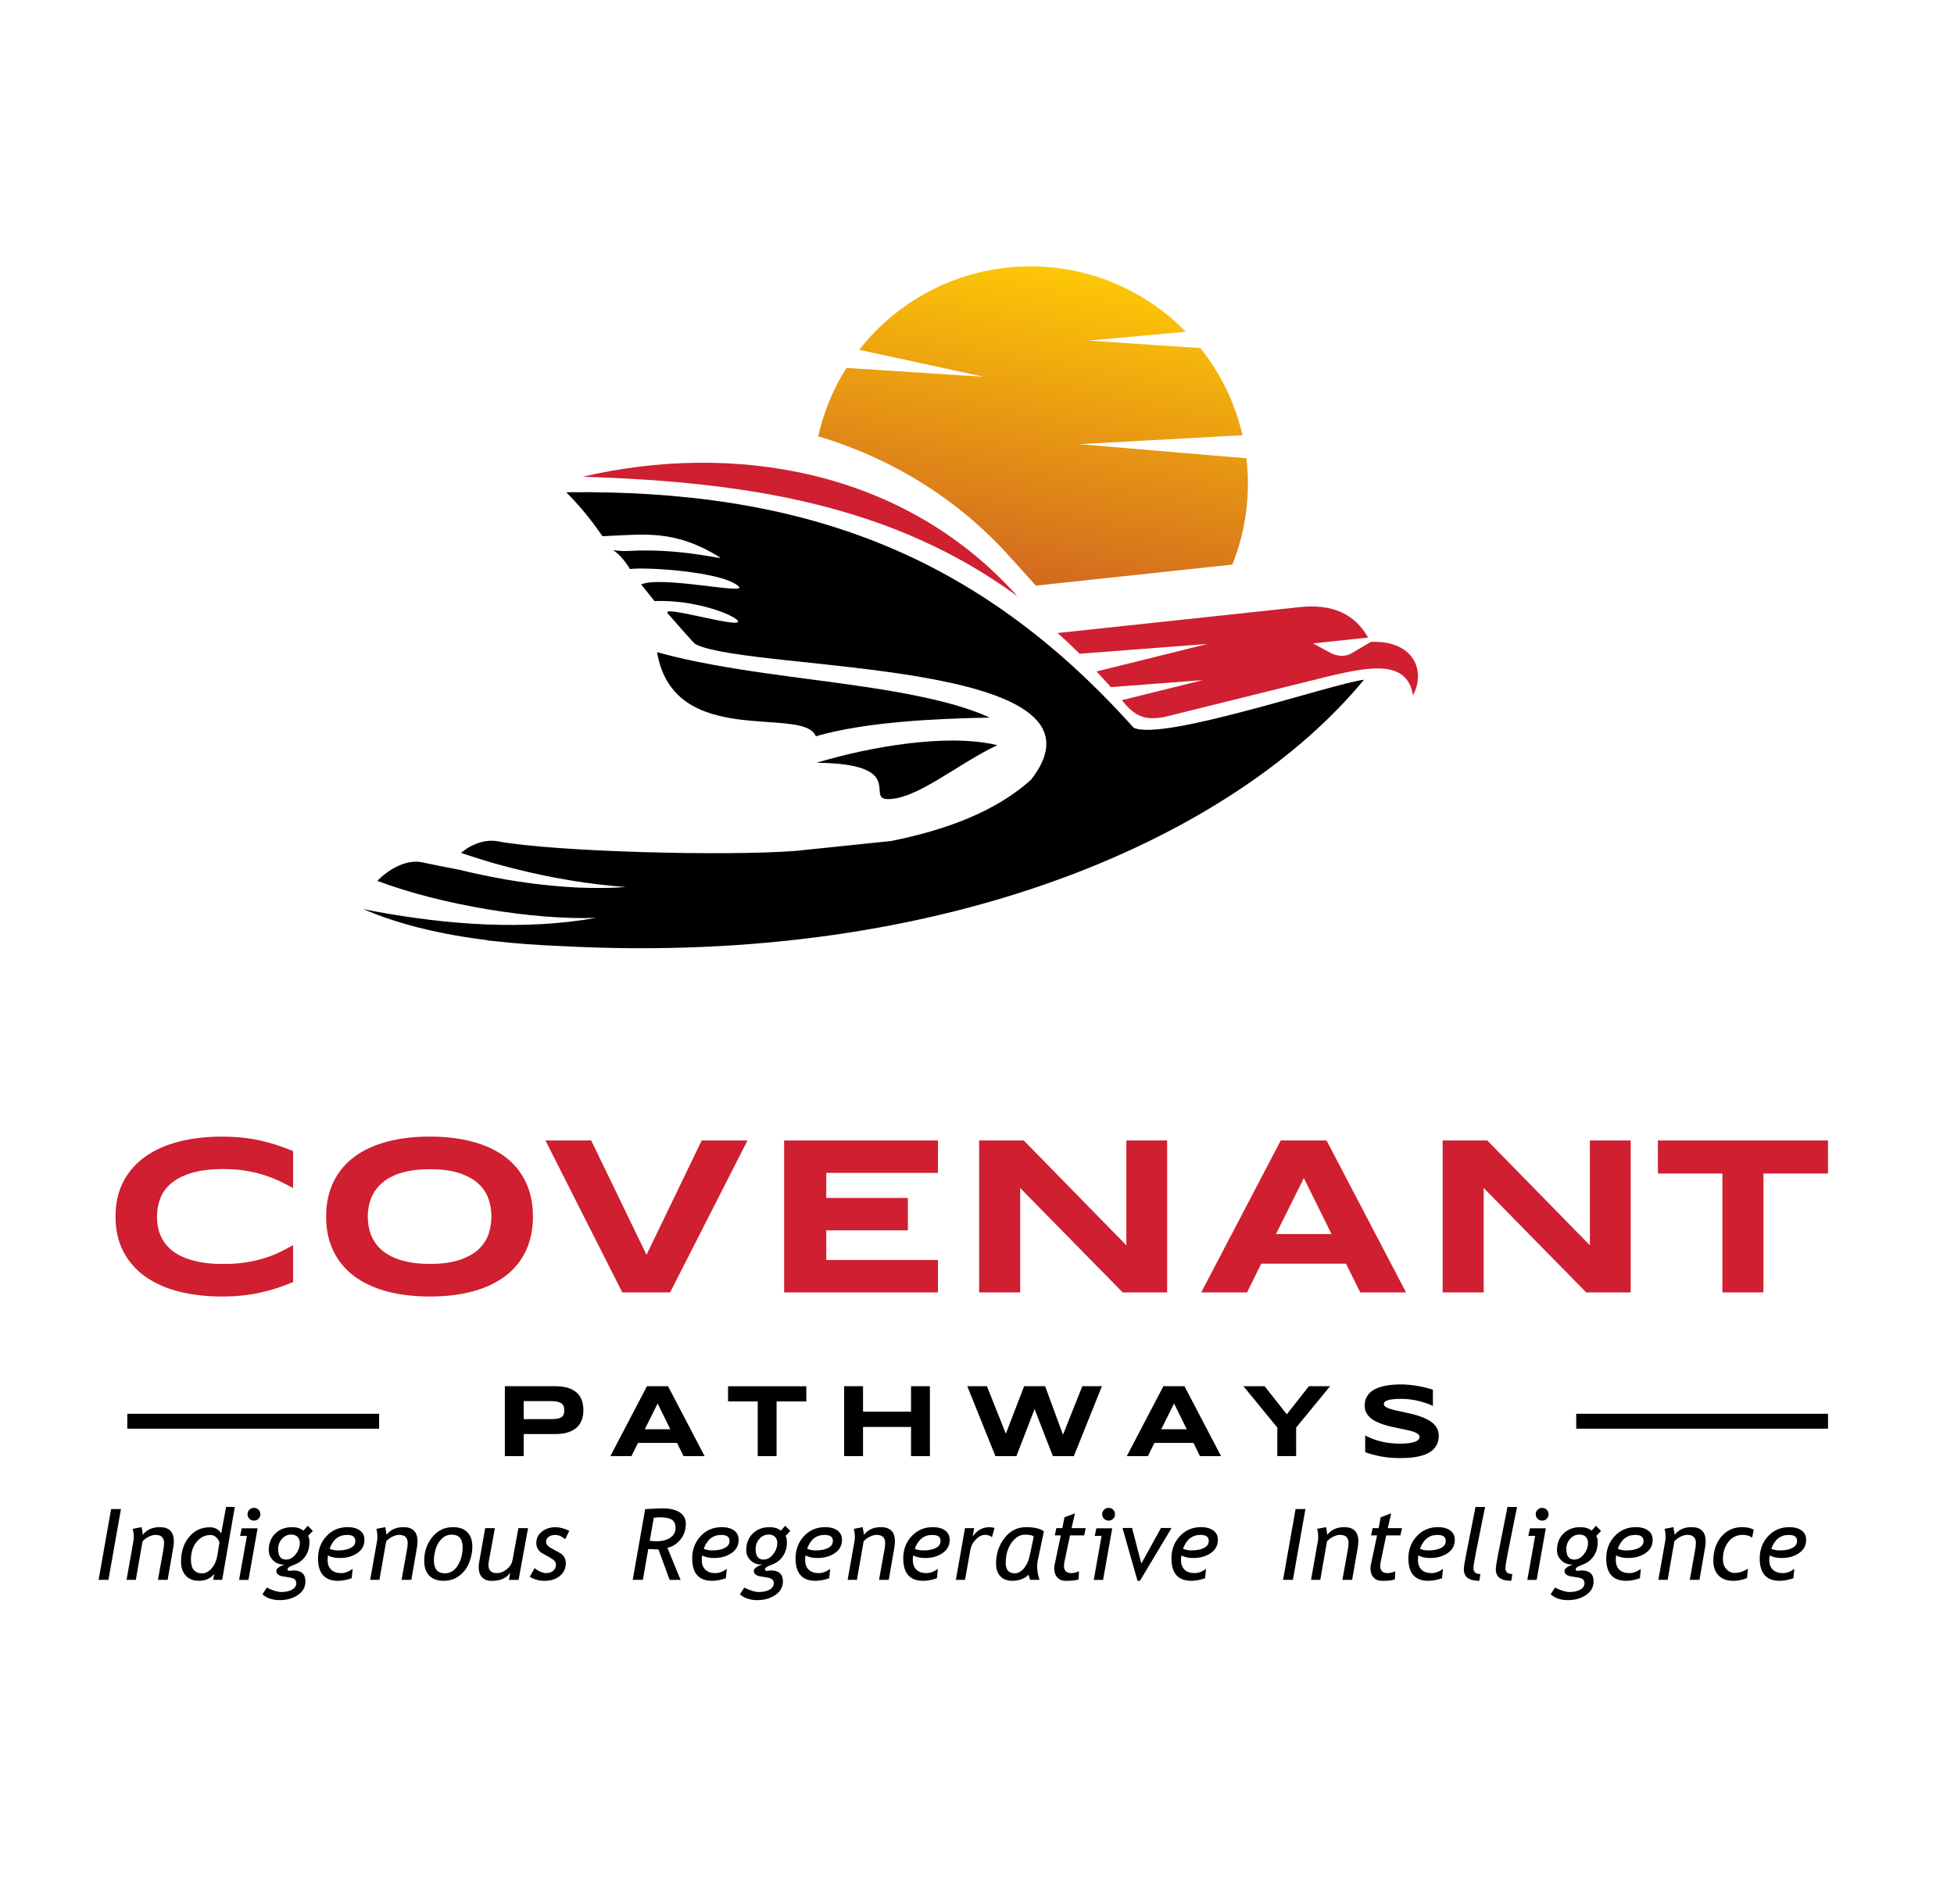 <?xml version="1.0" encoding="utf-8"?>
<!-- Generator: Adobe Illustrator 26.0.2, SVG Export Plug-In . SVG Version: 6.00 Build 0)  -->
<svg version="1.1" id="Layer_1" xmlns="http://www.w3.org/2000/svg" xmlns:xlink="http://www.w3.org/1999/xlink" x="0px" y="0px"
	 viewBox="0 0 612 596.34" style="enable-background:new 0 0 612 596.34;" xml:space="preserve">
<style type="text/css">
	.st0{fill-rule:evenodd;clip-rule:evenodd;fill:#000002;}
	.st1{fill-rule:evenodd;clip-rule:evenodd;fill:#CF1F30;}
	.st2{fill-rule:evenodd;clip-rule:evenodd;fill:url(#SVGID_1_);}
</style>
<path class="st0" d="M182.72,441.64c0,1.1-0.16,2.1-0.48,3.02c-0.32,0.92-0.83,1.71-1.53,2.37c-0.71,0.66-1.63,1.19-2.75,1.56
	c-1.13,0.37-2.5,0.56-4.11,0.56h-9.82v6.91h-5.91v-21.9h15.73c1.62,0,2.99,0.18,4.11,0.55c1.12,0.36,2.05,0.88,2.75,1.54
	c0.71,0.66,1.22,1.45,1.53,2.37C182.56,439.54,182.72,440.54,182.72,441.64L182.72,441.64z M39.87,442.79h78.87v4.67H39.87V442.79
	L39.87,442.79z M493.68,442.79h78.87v4.67h-78.87V442.79L493.68,442.79z M176.75,441.73c0-0.51-0.07-0.94-0.22-1.31
	c-0.14-0.37-0.38-0.67-0.71-0.9c-0.33-0.23-0.76-0.41-1.29-0.52c-0.53-0.12-1.18-0.17-1.96-0.17h-8.54v5.64h8.54
	c0.78,0,1.43-0.04,1.96-0.13c0.53-0.09,0.96-0.25,1.29-0.46c0.33-0.22,0.57-0.5,0.71-0.85
	C176.67,442.67,176.75,442.24,176.75,441.73L176.75,441.73z M212.04,451.91h-12.21l-2.06,4.15h-6.6l11.46-21.9h6.6l11.46,21.9h-6.6
	L212.04,451.91L212.04,451.91z M201.95,447.64h8l-3.98-8.06L201.95,447.64L201.95,447.64z M243.23,438.93v17.13h-5.91v-17.13h-9.29
	v-4.76h24.51v4.76H243.23L243.23,438.93z M285.34,456.06v-9.13H270.3v9.13h-5.91v-21.9h5.91v7.96h15.04v-7.96h5.91v21.9H285.34
	L285.34,456.06z M327.34,434.16l5.59,15.2l6.06-15.2h6.14l-8.8,21.9h-6.57l-5.72-14.73l-5.7,14.73h-6.57l-8.81-21.9h6.15l5.93,14.88
	l5.72-14.88H327.34L327.34,434.16z M373.79,451.91h-12.21l-2.06,4.15h-6.6l11.46-21.9h6.6l11.46,21.9h-6.6L373.79,451.91
	L373.79,451.91z M363.7,447.64h8l-3.98-8.06L363.7,447.64L363.7,447.64z M405.96,447.11v8.94h-5.9v-8.94l-10.61-12.95h6.63
	l6.95,8.81l6.92-8.81h6.63L405.96,447.11L405.96,447.11z M448.79,440.33c-0.41-0.2-0.96-0.43-1.64-0.69
	c-0.68-0.25-1.45-0.49-2.31-0.72c-0.86-0.23-1.79-0.42-2.8-0.57c-1.01-0.16-2.05-0.23-3.11-0.23c-0.85,0-1.57,0.03-2.18,0.08
	c-0.6,0.05-1.1,0.12-1.51,0.21c-0.41,0.09-0.74,0.19-0.97,0.3c-0.23,0.11-0.42,0.23-0.55,0.34c-0.13,0.12-0.21,0.24-0.24,0.35
	c-0.04,0.11-0.06,0.22-0.06,0.32c0,0.32,0.16,0.6,0.48,0.84c0.32,0.24,0.75,0.45,1.31,0.64c0.55,0.18,1.2,0.37,1.93,0.53
	c0.73,0.16,1.51,0.33,2.34,0.51c0.82,0.17,1.67,0.36,2.54,0.57c0.88,0.21,1.73,0.45,2.55,0.72c0.82,0.28,1.6,0.6,2.33,0.97
	c0.73,0.37,1.38,0.8,1.93,1.28c0.55,0.49,0.99,1.06,1.31,1.69c0.32,0.64,0.48,1.37,0.48,2.18c0,1.05-0.18,1.96-0.56,2.71
	c-0.37,0.76-0.87,1.39-1.49,1.92c-0.62,0.52-1.34,0.93-2.16,1.25c-0.81,0.32-1.67,0.55-2.57,0.72c-0.9,0.17-1.81,0.28-2.73,0.34
	c-0.92,0.05-1.79,0.08-2.62,0.08c-2.17,0-4.17-0.17-6.02-0.53c-1.84-0.35-3.47-0.8-4.89-1.33v-5.23c1.46,0.8,3.12,1.44,4.98,1.89
	c1.87,0.46,3.86,0.68,5.98,0.68c1.26,0,2.28-0.07,3.07-0.2c0.79-0.13,1.41-0.3,1.85-0.51c0.45-0.21,0.75-0.43,0.91-0.68
	c0.16-0.24,0.24-0.47,0.24-0.69c0-0.35-0.16-0.66-0.48-0.92c-0.32-0.26-0.75-0.49-1.31-0.69c-0.55-0.2-1.2-0.37-1.92-0.54
	c-0.73-0.16-1.51-0.33-2.34-0.49c-0.82-0.17-1.67-0.34-2.54-0.54c-0.87-0.19-1.72-0.41-2.54-0.68c-0.82-0.26-1.6-0.56-2.33-0.91
	c-0.73-0.34-1.38-0.76-1.93-1.23c-0.55-0.47-0.99-1.02-1.31-1.64c-0.32-0.63-0.48-1.34-0.48-2.16c0-0.97,0.17-1.8,0.51-2.5
	c0.34-0.7,0.8-1.3,1.38-1.8c0.58-0.49,1.25-0.89,2.01-1.2c0.76-0.31,1.56-0.55,2.4-0.72c0.84-0.17,1.69-0.29,2.55-0.35
	c0.86-0.07,1.68-0.1,2.45-0.1c0.85,0,1.73,0.04,2.62,0.13c0.9,0.08,1.78,0.2,2.66,0.35c0.87,0.16,1.71,0.33,2.52,0.54
	c0.82,0.2,1.57,0.41,2.26,0.64V440.33z"/>
<path class="st1" d="M91.81,401.54c-1.66,0.69-3.34,1.31-5.01,1.87c-1.69,0.56-3.43,1.03-5.24,1.43c-1.8,0.42-3.7,0.71-5.7,0.92
	c-2,0.21-4.14,0.31-6.42,0.31c-4.85,0-9.32-0.52-13.39-1.55c-4.08-1.04-7.59-2.61-10.53-4.69c-2.95-2.09-5.24-4.71-6.88-7.84
	c-1.63-3.12-2.46-6.77-2.46-10.96c0-4.17,0.83-7.83,2.46-10.96c1.64-3.13,3.94-5.73,6.88-7.83c2.94-2.09,6.46-3.65,10.53-4.69
	c4.07-1.04,8.54-1.56,13.39-1.56c2.28,0,4.42,0.11,6.42,0.31c2,0.21,3.9,0.52,5.7,0.92c1.81,0.4,3.55,0.89,5.24,1.44
	c1.68,0.56,3.36,1.17,5.01,1.87v11.57c-1.31-0.71-2.7-1.42-4.15-2.13c-1.46-0.7-3.06-1.34-4.81-1.9c-1.76-0.57-3.69-1.03-5.79-1.38
	c-2.09-0.36-4.47-0.54-7.1-0.54c-4.04,0-7.4,0.43-10.06,1.25c-2.67,0.83-4.8,1.94-6.4,3.32c-1.59,1.38-2.71,2.98-3.36,4.76
	c-0.65,1.79-0.97,3.64-0.97,5.56c0,1.28,0.14,2.53,0.41,3.76c0.28,1.24,0.75,2.4,1.38,3.5c0.65,1.1,1.49,2.11,2.53,3.03
	c1.04,0.92,2.33,1.73,3.88,2.39c1.55,0.67,3.36,1.21,5.43,1.59c2.07,0.38,4.45,0.57,7.15,0.57c2.63,0,5-0.17,7.1-0.5
	c2.11-0.34,4.03-0.78,5.79-1.34c1.75-0.56,3.36-1.18,4.81-1.89c1.45-0.7,2.84-1.42,4.15-2.17V401.54L91.81,401.54z M552.31,367.55
	v37.24h-12.85v-37.24h-20.2v-10.36h53.28v10.36H552.31L552.31,367.55z M496.82,404.79l-32.12-32.71v32.71h-12.85v-47.6h13.97
	l32.14,32.84v-32.84h12.78v47.6H496.82L496.82,404.79z M421.57,395.78h-26.54l-4.47,9.01h-14.34l24.92-47.6h14.34l24.9,47.6h-14.34
	L421.57,395.78L421.57,395.78z M399.65,386.5h17.38l-8.66-17.52L399.65,386.5L399.65,386.5z M351.64,404.79l-32.12-32.71v32.71
	h-12.85v-47.6h13.97l32.14,32.84v-32.84h12.78v47.6H351.64L351.64,404.79z M245.59,404.79v-47.6h48.19v10.15h-34.99v7.86h25.56
	v10.15h-25.56v9.29h34.99v10.15H245.59L245.59,404.79z M209.88,404.79h-14.97l-24.08-47.6h14.34l17.32,35.82l17.29-35.82h14.34
	L209.88,404.79L209.88,404.79z M166.92,381.02c0,4.09-0.76,7.7-2.26,10.83c-1.5,3.12-3.64,5.75-6.43,7.84
	c-2.8,2.1-6.18,3.69-10.17,4.77c-3.98,1.07-8.47,1.61-13.43,1.61c-4.97,0-9.45-0.53-13.46-1.61c-4.01-1.08-7.42-2.66-10.24-4.77
	c-2.81-2.09-4.98-4.72-6.5-7.84c-1.52-3.13-2.29-6.74-2.29-10.83c0-4.08,0.77-7.7,2.29-10.82c1.53-3.13,3.69-5.75,6.5-7.85
	c2.83-2.11,6.23-3.69,10.24-4.76c4.01-1.08,8.49-1.61,13.46-1.61c4.97,0,9.45,0.53,13.43,1.61c3.99,1.08,7.37,2.66,10.17,4.76
	c2.79,2.11,4.93,4.72,6.43,7.85C166.16,373.32,166.92,376.94,166.92,381.02L166.92,381.02z M153.92,381.02
	c0-1.77-0.28-3.55-0.85-5.31c-0.56-1.77-1.56-3.36-3-4.76c-1.44-1.41-3.42-2.55-5.91-3.43c-2.5-0.89-5.66-1.32-9.53-1.32
	c-2.58,0-4.86,0.2-6.82,0.61c-1.96,0.4-3.65,0.96-5.09,1.68c-1.44,0.71-2.64,1.55-3.61,2.51c-0.97,0.96-1.75,1.99-2.32,3.09
	c-0.58,1.1-0.99,2.24-1.23,3.43c-0.25,1.18-0.37,2.37-0.37,3.51c0,1.18,0.12,2.37,0.37,3.57c0.24,1.21,0.65,2.35,1.23,3.44
	c0.57,1.1,1.35,2.13,2.32,3.07c0.97,0.95,2.17,1.77,3.61,2.47c1.43,0.71,3.12,1.27,5.09,1.67c1.96,0.4,4.24,0.6,6.82,0.6
	c3.87,0,7.04-0.44,9.53-1.31c2.49-0.88,4.47-2.02,5.91-3.43c1.44-1.41,2.45-3,3-4.77C153.64,384.58,153.92,382.81,153.92,381.02z"/>
<path class="st0" d="M30.88,494.81l3.92-22.16h3.08l-3.92,22.16H30.88L30.88,494.81z M49.47,494.81l1.69-9.42
	c0.15-0.84,0.23-1.53,0.23-2.09c0-1.72-0.89-2.58-2.68-2.58c-0.68,0-1.42,0.21-2.2,0.61c-0.78,0.4-1.4,0.88-1.87,1.44l-2.1,12.04
	h-2.9l2.17-12.29c0.05-0.28,0.08-0.61,0.08-1c0-1.03-0.1-1.92-0.32-2.68l2.78-0.54c0.27,1.47,0.4,2.27,0.39,2.41
	c1.23-1.61,3.01-2.41,5.32-2.41c2.92,0,4.39,1.49,4.39,4.48c0,0.59-0.07,1.26-0.2,2l-1.74,10.03H49.47L49.47,494.81z M66.75,494.81
	l0.35-1.86c-1.17,1.43-2.77,2.15-4.8,2.15c-1.76,0-3.12-0.54-4.12-1.61c-0.99-1.07-1.48-2.54-1.48-4.38c0-3.16,0.85-5.74,2.54-7.76
	c1.7-2.01,3.86-3.01,6.51-3.01c1.53,0,2.71,0.63,3.53,1.91l1.53-8.28h2.73l-3.95,22.84H66.75L66.75,494.81z M68.74,483.1
	c0.02-0.09-0.11-0.37-0.4-0.84c-0.29-0.47-0.63-0.84-1.05-1.1c-0.41-0.27-0.84-0.4-1.29-0.4c-1.79,0-3.26,0.72-4.44,2.17
	c-1.17,1.45-1.76,3.3-1.76,5.56c0,2.86,1.17,4.28,3.52,4.28c1.06,0,2.05-0.52,2.97-1.56c0.91-1.04,1.51-2.39,1.78-4.04L68.74,483.1
	L68.74,483.1z M79.54,472.26c0.55,0,1.03,0.19,1.42,0.58c0.39,0.39,0.59,0.86,0.59,1.43c0,0.56-0.2,1.03-0.59,1.41
	c-0.39,0.39-0.87,0.58-1.42,0.58c-0.56,0-1.03-0.19-1.42-0.58c-0.39-0.39-0.59-0.86-0.59-1.41c0-0.56,0.2-1.04,0.59-1.43
	C78.51,472.45,78.98,472.26,79.54,472.26L79.54,472.26z M74.89,494.81l2.45-13.78H75.2l0.53-2.37h4.95l-2.86,16.16H74.89
	L74.89,494.81z M82.2,499.35l1.36-2.12c1.84,0.92,3.37,1.39,4.58,1.39c1.33,0,2.44-0.25,3.33-0.74c0.89-0.5,1.33-1.19,1.33-2.08
	c0-0.44-0.15-0.81-0.45-1.1c-0.3-0.29-0.81-0.49-1.52-0.61l-2.67-0.45c-1.08-0.27-1.61-0.82-1.61-1.65c0-0.67,0.86-1.34,2.59-2.01
	L88.62,490c-1.18,0-2.22-0.44-3.11-1.32c-0.89-0.88-1.34-1.94-1.34-3.19c0-2.12,0.68-3.84,2.04-5.18c1.36-1.34,3.1-2,5.22-2
	c1.52,0,2.72,0.36,3.6,1.09l1.36-1.54l1.59,1.63l-1.5,1.56c0.29,0.41,0.44,1.06,0.44,1.95c0,1.74-0.44,3.22-1.31,4.46
	c-0.88,1.24-2.03,2.11-3.44,2.61c-1.41,0.5-2.13,0.97-2.13,1.4c0,0.35,0.2,0.53,0.58,0.53c0.14,0,0.35-0.02,0.63-0.07
	c0.28-0.05,0.49-0.07,0.63-0.07c2.52,0,3.78,1.14,3.78,3.42c0,1.79-0.79,3.21-2.38,4.28c-1.59,1.07-3.47,1.6-5.66,1.6
	C85.39,501.16,83.59,500.56,82.2,499.35L82.2,499.35z M91.23,480.62c-1.16,0-2.14,0.45-2.93,1.35c-0.79,0.9-1.19,1.97-1.19,3.19
	c0,2.2,0.83,3.3,2.49,3.3c1.13,0,2.13-0.55,3-1.66c0.87-1.1,1.3-2.28,1.3-3.52c0-0.82-0.24-1.47-0.72-1.95
	C92.69,480.86,92.04,480.62,91.23,480.62L91.23,480.62z M102.73,487.16c-0.09,0.48-0.13,0.94-0.13,1.39c0,1.33,0.37,2.35,1.12,3.07
	c0.74,0.72,1.79,1.08,3.13,1.08c1.19,0,2.39-0.44,3.6-1.32l-0.3,2.93c-1.62,0.54-3.04,0.8-4.28,0.8c-4.18,0-6.26-2.34-6.26-7.02
	c0-2.75,0.88-5.07,2.63-6.96c1.76-1.89,3.97-2.83,6.63-2.83c1.6,0,2.88,0.34,3.84,1.03c0.96,0.69,1.44,1.66,1.44,2.93
	c0,1.77-0.74,3.16-2.24,4.18c-1.5,1.02-3.32,1.53-5.49,1.53C104.96,487.97,103.73,487.7,102.73,487.16L102.73,487.16z
	 M103.23,485.07c0.76,0.35,1.67,0.52,2.71,0.52c1.57,0,2.86-0.25,3.86-0.76c1-0.51,1.5-1.25,1.5-2.23c0-1.24-0.86-1.86-2.57-1.86
	C106.11,480.72,104.28,482.18,103.23,485.07L103.23,485.07z M125.77,494.81l1.69-9.42c0.15-0.84,0.23-1.53,0.23-2.09
	c0-1.72-0.89-2.58-2.68-2.58c-0.68,0-1.42,0.21-2.2,0.61c-0.78,0.4-1.4,0.88-1.87,1.44l-2.1,12.04h-2.9l2.18-12.29
	c0.05-0.28,0.08-0.61,0.08-1c0-1.03-0.1-1.92-0.31-2.68l2.78-0.54c0.27,1.47,0.4,2.27,0.39,2.41c1.23-1.61,3.01-2.41,5.32-2.41
	c2.92,0,4.39,1.49,4.39,4.48c0,0.59-0.07,1.26-0.2,2l-1.74,10.03H125.77L125.77,494.81z M132.87,488.85c0-2.9,0.85-5.37,2.54-7.45
	c1.69-2.07,3.85-3.1,6.46-3.1c1.97,0,3.47,0.53,4.51,1.6c1.04,1.06,1.56,2.57,1.56,4.53c0,1.55-0.31,3.17-0.93,4.84
	c-0.62,1.67-1.64,3.06-3.04,4.17c-1.41,1.11-3.09,1.67-5.06,1.67c-1.95,0-3.44-0.55-4.48-1.64
	C133.39,492.38,132.87,490.83,132.87,488.85L132.87,488.85z M135.9,488.67c0,2.73,1.14,4.09,3.43,4.09c1.71,0,3.06-0.82,4.06-2.48
	c1.01-1.65,1.51-3.56,1.51-5.73c0-2.6-1.15-3.9-3.43-3.9c-1.16,0-2.18,0.41-3.06,1.24c-0.88,0.83-1.52,1.88-1.92,3.17
	C136.09,486.36,135.9,487.56,135.9,488.67L135.9,488.67z M155,478.61l-1.89,10.33c-0.08,0.45-0.12,0.85-0.12,1.23
	c0,1.69,0.88,2.53,2.63,2.53c1.08,0,2.11-0.4,3.11-1.21c0.99-0.81,1.59-1.77,1.79-2.88l1.84-9.99h3.02l-2.96,16.2h-3.03l0.42-2.28
	c-1.13,1.73-3.08,2.59-5.87,2.59c-1.27,0-2.25-0.38-2.95-1.12c-0.7-0.75-1.06-1.81-1.06-3.18c0-0.49,0.05-1.01,0.15-1.58l1.88-10.64
	H155L155,478.61z M165.94,493.84l1.5-2.72c0.4,0.39,0.96,0.75,1.7,1.09c0.73,0.33,1.36,0.49,1.89,0.49c0.9,0,1.64-0.24,2.22-0.73
	c0.59-0.49,0.88-1.14,0.88-1.97c0-0.42-0.15-0.8-0.46-1.13c-0.31-0.34-0.84-0.72-1.6-1.15l-2.13-1.18
	c-0.66-0.37-1.15-0.84-1.48-1.41c-0.33-0.57-0.49-1.18-0.49-1.82c0-1.51,0.58-2.71,1.76-3.62c1.17-0.91,2.61-1.37,4.31-1.37
	c1.18,0,2.6,0.37,4.26,1.12l-1.29,2.66c-0.99-0.91-2.05-1.36-3.19-1.36c-0.76,0-1.41,0.2-1.96,0.58c-0.55,0.39-0.82,0.9-0.82,1.54
	c0,0.46,0.16,0.86,0.47,1.19c0.31,0.34,0.86,0.71,1.62,1.12l2.12,1.15c0.66,0.35,1.15,0.81,1.47,1.36c0.32,0.56,0.49,1.16,0.49,1.82
	c0,1.73-0.63,3.1-1.88,4.11c-1.26,1.01-2.85,1.51-4.79,1.51C168.82,495.11,167.29,494.69,165.94,493.84L165.94,493.84z
	 M209.72,494.81l-3.48-9.52c-0.78,0-1.84-0.05-3.2-0.15l-1.69,9.67h-3.18l3.9-22.16c0.41-0.01,1.23-0.05,2.44-0.12
	c1.21-0.07,2.21-0.11,2.99-0.11c2.34,0,4.14,0.42,5.4,1.26c1.27,0.84,1.9,2.04,1.9,3.6c0,1.85-0.55,3.47-1.64,4.85
	c-1.1,1.39-2.47,2.27-4.13,2.65l4.13,10.04H209.72L209.72,494.81z M204.77,475.37l-1.27,7.2c0.75,0.1,1.45,0.15,2.1,0.15
	c1.8,0,3.24-0.37,4.34-1.12c1.1-0.74,1.64-1.77,1.64-3.07c0-1.2-0.39-2.06-1.15-2.56c-0.76-0.51-2.04-0.76-3.84-0.76
	C206.21,475.22,205.6,475.27,204.77,475.37L204.77,475.37z M219.92,487.16c-0.09,0.48-0.13,0.94-0.13,1.39
	c0,1.33,0.37,2.35,1.12,3.07c0.74,0.72,1.79,1.08,3.13,1.08c1.19,0,2.39-0.44,3.6-1.32l-0.3,2.93c-1.62,0.54-3.04,0.8-4.28,0.8
	c-4.18,0-6.26-2.34-6.26-7.02c0-2.75,0.88-5.07,2.63-6.96c1.76-1.89,3.97-2.83,6.63-2.83c1.6,0,2.88,0.34,3.84,1.03
	c0.96,0.69,1.44,1.66,1.44,2.93c0,1.77-0.74,3.16-2.24,4.18c-1.5,1.02-3.33,1.53-5.49,1.53
	C222.15,487.97,220.92,487.7,219.92,487.16L219.92,487.16z M220.42,485.07c0.77,0.35,1.67,0.52,2.71,0.52
	c1.57,0,2.86-0.25,3.86-0.76c1-0.51,1.5-1.25,1.5-2.23c0-1.24-0.86-1.86-2.57-1.86C223.3,480.72,221.47,482.18,220.42,485.07
	L220.42,485.07z M231.75,499.35l1.36-2.12c1.84,0.92,3.37,1.39,4.58,1.39c1.33,0,2.44-0.25,3.33-0.74c0.89-0.5,1.33-1.19,1.33-2.08
	c0-0.44-0.15-0.81-0.45-1.1c-0.3-0.29-0.81-0.49-1.52-0.61l-2.66-0.45c-1.08-0.27-1.62-0.82-1.62-1.65c0-0.67,0.86-1.34,2.59-2.01
	l-0.52,0.02c-1.18,0-2.22-0.44-3.11-1.32c-0.89-0.88-1.34-1.94-1.34-3.19c0-2.12,0.68-3.84,2.04-5.18c1.36-1.34,3.1-2,5.22-2
	c1.52,0,2.72,0.36,3.6,1.09l1.36-1.54l1.59,1.63l-1.5,1.56c0.29,0.41,0.44,1.06,0.44,1.95c0,1.74-0.44,3.22-1.31,4.46
	c-0.88,1.24-2.03,2.11-3.44,2.61c-1.41,0.5-2.13,0.97-2.13,1.4c0,0.35,0.2,0.53,0.58,0.53c0.14,0,0.35-0.02,0.63-0.07
	c0.28-0.05,0.49-0.07,0.63-0.07c2.52,0,3.78,1.14,3.78,3.42c0,1.79-0.79,3.21-2.38,4.28c-1.59,1.07-3.48,1.6-5.66,1.6
	C234.95,501.16,233.14,500.56,231.75,499.35L231.75,499.35z M240.78,480.62c-1.16,0-2.14,0.45-2.93,1.35
	c-0.79,0.9-1.19,1.97-1.19,3.19c0,2.2,0.83,3.3,2.49,3.3c1.13,0,2.13-0.55,3-1.66c0.87-1.1,1.3-2.28,1.3-3.52
	c0-0.82-0.24-1.47-0.72-1.95C242.25,480.86,241.6,480.62,240.78,480.62L240.78,480.62z M252.29,487.16
	c-0.09,0.48-0.13,0.94-0.13,1.39c0,1.33,0.37,2.35,1.12,3.07c0.74,0.72,1.79,1.08,3.13,1.08c1.19,0,2.39-0.44,3.6-1.32l-0.3,2.93
	c-1.61,0.54-3.04,0.8-4.28,0.8c-4.18,0-6.26-2.34-6.26-7.02c0-2.75,0.88-5.07,2.63-6.96c1.76-1.89,3.96-2.83,6.63-2.83
	c1.6,0,2.88,0.34,3.84,1.03c0.95,0.69,1.44,1.66,1.44,2.93c0,1.77-0.74,3.16-2.24,4.18c-1.5,1.02-3.33,1.53-5.49,1.53
	C254.51,487.97,253.28,487.7,252.29,487.16L252.29,487.16z M252.79,485.07c0.77,0.35,1.67,0.52,2.71,0.52
	c1.57,0,2.86-0.25,3.86-0.76c1-0.51,1.5-1.25,1.5-2.23c0-1.24-0.86-1.86-2.57-1.86C255.66,480.72,253.83,482.18,252.79,485.07
	L252.79,485.07z M275.32,494.81l1.69-9.42c0.15-0.84,0.23-1.53,0.23-2.09c0-1.72-0.89-2.58-2.68-2.58c-0.68,0-1.42,0.21-2.2,0.61
	c-0.78,0.4-1.4,0.88-1.87,1.44l-2.1,12.04h-2.9l2.17-12.29c0.05-0.28,0.08-0.61,0.08-1c0-1.03-0.1-1.92-0.32-2.68l2.78-0.54
	c0.27,1.47,0.4,2.27,0.39,2.41c1.23-1.61,3.01-2.41,5.32-2.41c2.92,0,4.39,1.49,4.39,4.48c0,0.59-0.07,1.26-0.2,2l-1.74,10.03
	H275.32L275.32,494.81z M286.02,487.16c-0.09,0.48-0.13,0.94-0.13,1.39c0,1.33,0.37,2.35,1.12,3.07c0.74,0.72,1.79,1.08,3.13,1.08
	c1.19,0,2.39-0.44,3.6-1.32l-0.3,2.93c-1.62,0.54-3.04,0.8-4.28,0.8c-4.18,0-6.26-2.34-6.26-7.02c0-2.75,0.88-5.07,2.63-6.96
	c1.76-1.89,3.97-2.83,6.63-2.83c1.6,0,2.88,0.34,3.84,1.03c0.96,0.69,1.44,1.66,1.44,2.93c0,1.77-0.74,3.16-2.24,4.18
	c-1.5,1.02-3.32,1.53-5.49,1.53C288.25,487.97,287.02,487.7,286.02,487.16L286.02,487.16z M286.52,485.07
	c0.76,0.35,1.67,0.52,2.71,0.52c1.57,0,2.86-0.25,3.86-0.76c1-0.51,1.5-1.25,1.5-2.23c0-1.24-0.86-1.86-2.57-1.86
	C289.4,480.72,287.57,482.18,286.52,485.07L286.52,485.07z M310.68,481.45c-0.6-0.49-1.31-0.73-2.12-0.73
	c-1.02,0-1.99,0.48-2.92,1.42c-0.93,0.95-1.51,2.07-1.74,3.38l-1.65,9.29h-2.87l2.86-16.2h2.87l-0.45,2.59
	c1.39-1.93,3.12-2.89,5.19-2.89c0.36,0,0.9,0.07,1.65,0.21L310.68,481.45L310.68,481.45z M326.95,479.62l-1.98,9.42
	c-0.08,0.38-0.12,0.85-0.12,1.39c0,1.58,0.25,3.03,0.74,4.37h-2.93c-0.16-0.33-0.33-0.87-0.52-1.63c-0.47,0.57-1.18,1.04-2.12,1.4
	c-0.93,0.36-1.93,0.54-2.98,0.54c-1.6,0-2.83-0.48-3.73-1.41c-0.89-0.94-1.34-2.3-1.34-4.06c0-2.97,0.87-5.59,2.62-7.89
	c1.75-2.29,4-3.44,6.75-3.44C323.95,478.31,325.82,478.75,326.95,479.62L326.95,479.62z M323.77,481.3
	c-0.27-0.43-1.19-0.65-2.75-0.65c-1.6,0-2.99,0.85-4.21,2.54c-1.21,1.69-1.81,3.81-1.81,6.35c0,2.15,0.95,3.22,2.87,3.22
	c1,0,1.94-0.52,2.81-1.55c0.88-1.03,1.49-2.35,1.83-3.97L323.77,481.3L323.77,481.3z M332.25,480.88h-1.88l0.48-2.27h1.88l0.67-3.39
	l3.28-1.24l-1.07,4.63h4.45l-0.49,2.27h-4.44l-1.7,8.05c-0.13,0.63-0.2,1.11-0.2,1.46c0,1.54,0.76,2.31,2.3,2.31
	c0.75,0,1.55-0.19,2.41-0.56l-0.11,2.53c-0.83,0.3-2.16,0.45-4.01,0.45c-1.15,0-2.04-0.36-2.68-1.07c-0.64-0.71-0.96-1.69-0.96-2.93
	c0-0.28,0.05-0.63,0.13-1.04L332.25,480.88L332.25,480.88z M347.22,472.26c0.55,0,1.03,0.19,1.42,0.58
	c0.39,0.39,0.59,0.86,0.59,1.43c0,0.56-0.2,1.03-0.59,1.41c-0.39,0.39-0.87,0.58-1.42,0.58c-0.56,0-1.03-0.19-1.42-0.58
	c-0.39-0.39-0.59-0.86-0.59-1.41c0-0.56,0.2-1.04,0.59-1.43C346.19,472.45,346.66,472.26,347.22,472.26L347.22,472.26z
	 M342.57,494.81l2.45-13.78h-2.15l0.53-2.37h4.95l-2.86,16.16H342.57L342.57,494.81z M357.03,495.11h-0.76l-4.7-16.55h2.99
	l2.91,11.15l6.16-11.15h3.31L357.03,495.11L357.03,495.11z M370.03,487.16c1,0.54,2.23,0.81,3.68,0.81c2.17,0,4-0.51,5.49-1.53
	c1.49-1.02,2.24-2.41,2.24-4.18c0-1.27-0.48-2.25-1.44-2.93c-0.96-0.69-2.24-1.03-3.84-1.03c-2.67,0-4.87,0.94-6.63,2.83
	c-1.75,1.88-2.63,4.2-2.63,6.96c0,4.68,2.09,7.02,6.26,7.02c1.24,0,2.66-0.27,4.28-0.8l0.3-2.93c-1.21,0.88-2.41,1.32-3.6,1.32
	c-1.34,0-2.39-0.36-3.13-1.08c-0.75-0.72-1.12-1.74-1.12-3.07C369.9,488.1,369.94,487.64,370.03,487.16L370.03,487.16z
	 M370.53,485.07c1.05-2.89,2.88-4.34,5.49-4.34c1.71,0,2.57,0.63,2.57,1.86c0,0.98-0.5,1.72-1.5,2.23c-1,0.51-2.28,0.76-3.86,0.76
	C372.2,485.58,371.3,485.41,370.53,485.07L370.53,485.07z M401.86,494.81l3.92-22.16h3.08l-3.92,22.16H401.86L401.86,494.81z
	 M420.45,494.81l1.69-9.42c0.15-0.84,0.23-1.53,0.23-2.09c0-1.72-0.89-2.58-2.68-2.58c-0.68,0-1.42,0.21-2.2,0.61
	c-0.78,0.4-1.4,0.88-1.87,1.44l-2.1,12.04h-2.9l2.17-12.29c0.05-0.28,0.08-0.61,0.08-1c0-1.03-0.1-1.92-0.32-2.68l2.78-0.54
	c0.27,1.47,0.4,2.27,0.39,2.41c1.23-1.61,3.01-2.41,5.33-2.41c2.92,0,4.39,1.49,4.39,4.48c0,0.59-0.07,1.26-0.2,2l-1.74,10.03
	H420.45L420.45,494.81z M431.3,480.88h-1.87l0.48-2.27h1.88l0.66-3.39l3.28-1.24l-1.07,4.63h4.45l-0.49,2.27h-4.45l-1.69,8.05
	c-0.13,0.63-0.2,1.11-0.2,1.46c0,1.54,0.76,2.31,2.3,2.31c0.75,0,1.55-0.19,2.41-0.56l-0.11,2.53c-0.83,0.3-2.16,0.45-4.01,0.45
	c-1.15,0-2.04-0.36-2.68-1.07c-0.64-0.71-0.96-1.69-0.96-2.93c0-0.28,0.05-0.63,0.13-1.04L431.3,480.88L431.3,480.88z
	 M444.24,487.16c-0.09,0.48-0.14,0.94-0.14,1.39c0,1.33,0.37,2.35,1.12,3.07c0.74,0.72,1.79,1.08,3.13,1.08
	c1.19,0,2.39-0.44,3.6-1.32l-0.3,2.93c-1.62,0.54-3.04,0.8-4.28,0.8c-4.18,0-6.26-2.34-6.26-7.02c0-2.75,0.88-5.07,2.63-6.96
	c1.76-1.89,3.96-2.83,6.63-2.83c1.6,0,2.88,0.34,3.84,1.03c0.95,0.69,1.44,1.66,1.44,2.93c0,1.77-0.74,3.16-2.24,4.18
	c-1.5,1.02-3.33,1.53-5.49,1.53C446.47,487.97,445.24,487.7,444.24,487.16L444.24,487.16z M444.74,485.07
	c0.76,0.35,1.67,0.52,2.71,0.52c1.57,0,2.86-0.25,3.86-0.76c1-0.51,1.5-1.25,1.5-2.23c0-1.24-0.86-1.86-2.57-1.86
	C447.62,480.72,445.79,482.18,444.74,485.07L444.74,485.07z M463.66,492.99l-0.33,2.12c-3.24,0-4.85-1.2-4.85-3.6
	c0-0.72,0.25-2.34,0.75-4.85l2.91-14.69h2.99l-2.77,13.8c-0.58,2.87-0.86,4.66-0.86,5.39C461.5,492.38,462.22,492.99,463.66,492.99
	L463.66,492.99z M473.67,492.99l-0.33,2.12c-3.24,0-4.85-1.2-4.85-3.6c0-0.72,0.25-2.34,0.75-4.85l2.91-14.69h2.99l-2.77,13.8
	c-0.58,2.87-0.86,4.66-0.86,5.39C471.51,492.38,472.23,492.99,473.67,492.99L473.67,492.99z M483.01,472.26
	c0.55,0,1.03,0.19,1.42,0.58c0.39,0.39,0.59,0.86,0.59,1.43c0,0.56-0.2,1.03-0.59,1.41c-0.39,0.39-0.87,0.58-1.42,0.58
	c-0.56,0-1.03-0.19-1.42-0.58c-0.39-0.39-0.59-0.86-0.59-1.41c0-0.56,0.2-1.04,0.59-1.43C481.98,472.45,482.46,472.26,483.01,472.26
	L483.01,472.26z M478.37,494.81l2.45-13.78h-2.15l0.53-2.37h4.95l-2.86,16.16H478.37L478.37,494.81z M485.67,499.35l1.36-2.12
	c1.84,0.92,3.37,1.39,4.58,1.39c1.33,0,2.44-0.25,3.33-0.74c0.89-0.5,1.33-1.19,1.33-2.08c0-0.44-0.15-0.81-0.45-1.1
	c-0.3-0.29-0.81-0.49-1.52-0.61l-2.66-0.45c-1.08-0.27-1.62-0.82-1.62-1.65c0-0.67,0.86-1.34,2.59-2.01L492.1,490
	c-1.18,0-2.22-0.44-3.11-1.32c-0.89-0.88-1.34-1.94-1.34-3.19c0-2.12,0.68-3.84,2.04-5.18c1.36-1.34,3.1-2,5.22-2
	c1.52,0,2.72,0.36,3.6,1.09l1.36-1.54l1.59,1.63l-1.5,1.56c0.29,0.41,0.44,1.06,0.44,1.95c0,1.74-0.44,3.22-1.31,4.46
	c-0.88,1.24-2.03,2.11-3.45,2.61c-1.41,0.5-2.13,0.97-2.13,1.4c0,0.35,0.2,0.53,0.58,0.53c0.14,0,0.35-0.02,0.62-0.07
	c0.28-0.05,0.49-0.07,0.63-0.07c2.52,0,3.78,1.14,3.78,3.42c0,1.79-0.79,3.21-2.38,4.28c-1.59,1.07-3.48,1.6-5.66,1.6
	C488.86,501.16,487.06,500.56,485.67,499.35L485.67,499.35z M494.7,480.62c-1.16,0-2.14,0.45-2.93,1.35
	c-0.79,0.9-1.19,1.97-1.19,3.19c0,2.2,0.83,3.3,2.49,3.3c1.13,0,2.13-0.55,3-1.66c0.87-1.1,1.3-2.28,1.3-3.52
	c0-0.82-0.24-1.47-0.72-1.95C496.17,480.86,495.51,480.62,494.7,480.62L494.7,480.62z M506.2,487.16c-0.09,0.48-0.13,0.94-0.13,1.39
	c0,1.33,0.37,2.35,1.12,3.07c0.74,0.72,1.79,1.08,3.13,1.08c1.19,0,2.39-0.44,3.6-1.32l-0.3,2.93c-1.61,0.54-3.04,0.8-4.28,0.8
	c-4.18,0-6.26-2.34-6.26-7.02c0-2.75,0.88-5.07,2.63-6.96c1.76-1.89,3.96-2.83,6.63-2.83c1.6,0,2.88,0.34,3.84,1.03
	c0.95,0.69,1.44,1.66,1.44,2.93c0,1.77-0.74,3.16-2.24,4.18c-1.5,1.02-3.33,1.53-5.49,1.53C508.43,487.97,507.2,487.7,506.2,487.16
	L506.2,487.16z M506.7,485.07c0.77,0.35,1.67,0.52,2.71,0.52c1.57,0,2.86-0.25,3.86-0.76c1-0.51,1.5-1.25,1.5-2.23
	c0-1.24-0.86-1.86-2.57-1.86C509.58,480.72,507.75,482.18,506.7,485.07L506.7,485.07z M529.24,494.81l1.69-9.42
	c0.15-0.84,0.23-1.53,0.23-2.09c0-1.72-0.89-2.58-2.68-2.58c-0.68,0-1.42,0.21-2.2,0.61c-0.78,0.4-1.4,0.88-1.87,1.44l-2.1,12.04
	h-2.9l2.17-12.29c0.05-0.28,0.08-0.61,0.08-1c0-1.03-0.1-1.92-0.32-2.68l2.78-0.54c0.27,1.47,0.4,2.27,0.39,2.41
	c1.23-1.61,3.01-2.41,5.32-2.41c2.92,0,4.39,1.49,4.39,4.48c0,0.59-0.07,1.26-0.2,2l-1.74,10.03H529.24L529.24,494.81z
	 M549.28,479.12l-0.53,2.46c-0.72-0.57-1.7-0.86-2.92-0.86c-1.86,0-3.36,0.74-4.5,2.2c-1.14,1.47-1.71,3.27-1.71,5.41
	c0,1.31,0.37,2.36,1.11,3.14c0.74,0.78,1.59,1.17,2.54,1.17c1.46,0,2.86-0.45,4.2-1.35l-0.31,2.94c-1.32,0.58-2.77,0.88-4.34,0.88
	c-2,0-3.53-0.57-4.6-1.72c-1.07-1.15-1.6-2.67-1.6-4.56c0-3.09,0.85-5.61,2.54-7.58c1.69-1.97,3.85-2.95,6.48-2.95
	C547.17,478.31,548.39,478.58,549.28,479.12L549.28,479.12z M554.28,487.16c-0.09,0.48-0.14,0.94-0.14,1.39
	c0,1.33,0.37,2.35,1.12,3.07c0.74,0.72,1.79,1.08,3.13,1.08c1.19,0,2.39-0.44,3.6-1.32l-0.3,2.93c-1.62,0.54-3.04,0.8-4.28,0.8
	c-4.18,0-6.26-2.34-6.26-7.02c0-2.75,0.88-5.07,2.63-6.96c1.76-1.89,3.96-2.83,6.63-2.83c1.6,0,2.88,0.34,3.84,1.03
	c0.96,0.69,1.44,1.66,1.44,2.93c0,1.77-0.74,3.16-2.24,4.18c-1.5,1.02-3.33,1.53-5.49,1.53C556.5,487.97,555.27,487.7,554.28,487.16
	L554.28,487.16z M554.78,485.07c0.76,0.35,1.67,0.52,2.71,0.52c1.57,0,2.86-0.25,3.86-0.76c1-0.51,1.5-1.25,1.5-2.23
	c0-1.24-0.86-1.86-2.57-1.86C557.65,480.72,555.83,482.18,554.78,485.07z"/>
<linearGradient id="SVGID_1_" gradientUnits="userSpaceOnUse" x1="311.807" y1="208.36" x2="336.349" y2="80.942">
	<stop  offset="0" style="stop-color:#C64F27"/>
	<stop  offset="1" style="stop-color:#FFCB05"/>
</linearGradient>
<path class="st2" d="M322.74,83.43c19.07,0,36.3,7.84,48.67,20.47l-30.69,2.78l35.23,2.33c6.3,7.87,10.88,17.16,13.2,27.31
	l-51.21,2.78l52.44,4.43c0.31,2.62,0.46,5.28,0.46,7.98c0,8.95-1.73,17.5-4.87,25.32l-61.53,6.58l-7.87-8.72
	c-16.74-18.73-37.61-31.22-60.3-38.06c1.72-7.71,4.74-14.92,8.83-21.4l43.03,2.78l-39.04-8.46
	C281.56,93.66,300.95,83.43,322.74,83.43L322.74,83.43z M337.77,217.95l-0.72,0.16l-1.88-3.29l0.51,0.58l2.02,2.45L337.77,217.95
	L337.77,217.95z"/>
<path class="st0" d="M277.73,250.26c9.14,0.39,22.01-10.92,34.62-16.87l-0.38-0.09c-15.7-3.66-40.02,0.7-56.23,5.6
	C284.04,239.15,271.37,249.98,277.73,250.26z"/>
<path class="st1" d="M318.66,186.74c-35.74-39.99-89.41-48.35-136.19-37.42C234.67,150.91,279.82,158.3,318.66,186.74L318.66,186.74
	z M442.53,217.81c4.06-7.44,0.56-17.28-13.15-16.77l-5.7,3.37c-2.29,1.39-4.61,1.26-7.02,0.05l-5.4-2.94l17.24-1.84
	c-4.19-7.44-11.27-10.62-21.5-9.52l-75.74,8.1c2.31,2.07,4.6,4.23,6.87,6.49l40.11-3.07l-34.79,8.62l3.72,4.07l0.73,0.84l28.85-2.2
	l-25.39,6.29l0.33,0.4c1.55,1.88,3.43,3.8,5.77,4.66c2.34,0.86,5.09,0.65,7.58,0.12l51.91-12.87
	C427.87,209.16,440.83,206.15,442.53,217.81z"/>
<path class="st0" d="M255.52,230.59c15.9-4.57,37.8-5.52,54.49-5.84c-6.82-3.11-14.63-5.09-21.82-6.6
	c-10.42-2.18-21.06-3.61-31.61-5.02c-11.06-1.48-22.16-2.88-33.14-4.9c-5.85-1.07-11.83-2.33-17.66-3.98
	C211.03,235,251.56,220.82,255.52,230.59z"/>
<path class="st0" d="M427.2,212.89c-9.77,1.19-63.22,19.42-72.16,15.02c0,0,0,0,0,0c-49.48-55.24-104.49-74.61-177.7-73.74
	c0,0-0.01,0,0,0.01c7.14,7.06,11.21,13.77,11.39,13.76c13.42-0.57,22.58-2.17,36.76,6.63c1.61,1-11.77-2.94-28.45-2.02
	c-3.23,0.18-5.27-0.38-4.92-0.17c2.72,1.63,5.2,5.86,5.2,5.86c4.48-0.72,29.47,0.75,34.11,5.51c2.46,2.52-24.56-3.53-30.61-0.69
	c0,0,0,0,0,0l4.16,5.19c0,0,0,0,0,0c13.13-0.47,24.83,4.38,26.08,6.14c2.08,2.93-24.47-5.18-21.92-2.27
	c8.42,9.61,8.42,9.61,9.07,9.83c18.59,8.51,134.02,4.41,104.78,42.18c0,0-0.01,0.01-0.01,0.01c-11.29,10.28-27.3,15.93-43.84,19.26
	l-29.82,3.09c-21.75,1.72-75.67,0.3-93.33-2.98c-4.06-0.75-8.32,0.86-11.61,3.62l0.25,0.08l0.75,0.25l0.25,0.08l0.25,0.08l0.12,0.04
	l0.13,0.04l0.25,0.08l1.01,0.33l0.25,0.08l0.17,0.06l0.08,0.03l0.25,0.08l0.51,0.16l0.26,0.08l0.26,0.08l0.26,0.08l0.22,0.07
	l0.03,0.01l0.26,0.08l0.26,0.08l0.52,0.16l0.26,0.08l0.26,0.08l0.26,0.08l0.02,0.01l0.24,0.07l0.52,0.16l0.26,0.08l0.26,0.08
	l0.26,0.08l0.26,0.08l0.06,0.02l0.2,0.06l0.26,0.08l1.06,0.3l0.26,0.08l0.12,0.03l0.15,0.04l0.27,0.07l0.8,0.22l0.27,0.07l0.27,0.07
	l0.17,0.05l0.1,0.03l0.27,0.07l1.08,0.29l0.27,0.07l0.22,0.06l0.05,0.01l0.27,0.07l0.27,0.07l0.27,0.07l1.09,0.28
	c12.3,3.1,24.18,4.99,34.92,5.74l-0.67,0.05l-0.02,0l-0.66,0.04l-0.04,0l-0.65,0.04l-0.06,0l-0.63,0.03l-0.08,0.01l-0.62,0.03
	l-0.1,0l-0.61,0.03l-0.12,0l-0.59,0.02l-0.14,0l-0.58,0.02l-0.16,0l-0.56,0.01l-0.18,0l-0.54,0.01l-0.2,0l-0.53,0l-0.22,0l-0.51,0
	l-0.25,0l-0.49,0l-0.27,0l-0.48,0l-0.29,0l-0.46-0.01l-0.32,0l-0.44-0.01l-0.34-0.01l-0.42-0.01l-0.36-0.01l-0.4-0.01l-0.38-0.01
	l-0.39-0.01l-0.41-0.01l-0.37-0.01l-0.43-0.02l-0.34-0.02l-0.46-0.02l-0.33-0.02l-0.48-0.03l-0.31-0.02l-0.51-0.03l-0.28-0.02
	l-0.53-0.03l-0.26-0.02l-0.56-0.04l-0.24-0.02l-0.58-0.04l-0.22-0.02l-0.61-0.05l-0.2-0.02l-0.63-0.05l-0.18-0.02l-0.66-0.06
	l-0.16-0.01l-0.69-0.06l-0.13-0.01l-0.71-0.07l-0.11-0.01l-0.74-0.08l-0.09-0.01l-0.76-0.08l-0.07-0.01l-0.84-0.09l-0.82-0.1
	l-0.02,0l-0.85-0.1l0,0c-0.84-0.1-1.69-0.22-2.55-0.33l-0.07-0.01l-0.78-0.11c-1.72-0.24-3.46-0.51-5.21-0.81l-0.25-0.04l-0.63-0.11
	c-4.7-0.82-9.52-1.83-14.42-3.02c-3.95-0.75-7.88-1.55-11.71-2.34c-4.76-0.98-10.45,2.25-13.87,5.83
	c19.94,7.56,48.98,12.3,68.55,11.59c-22.35,3.98-46.39,2.18-69-1.97l-1.5-0.29l-0.25-0.05l-0.09-0.02l-0.16-0.03l-0.25-0.05
	l-0.5-0.1l-0.25-0.05l-0.25-0.05l-0.25-0.05l-0.25-0.05l-0.06-0.01l-0.18-0.04c11.5,4.97,24.94,8.03,39.19,9.8
	c-0.16,0.01-0.33,0.01-0.47,0.02c0.91,0.09,1.81,0.17,2.71,0.25c6.58,0.75,13.32,1.23,20.1,1.5
	C298.3,302.97,387.69,260.88,427.2,212.89C427.21,212.89,427.21,212.89,427.2,212.89z"/>
</svg>
